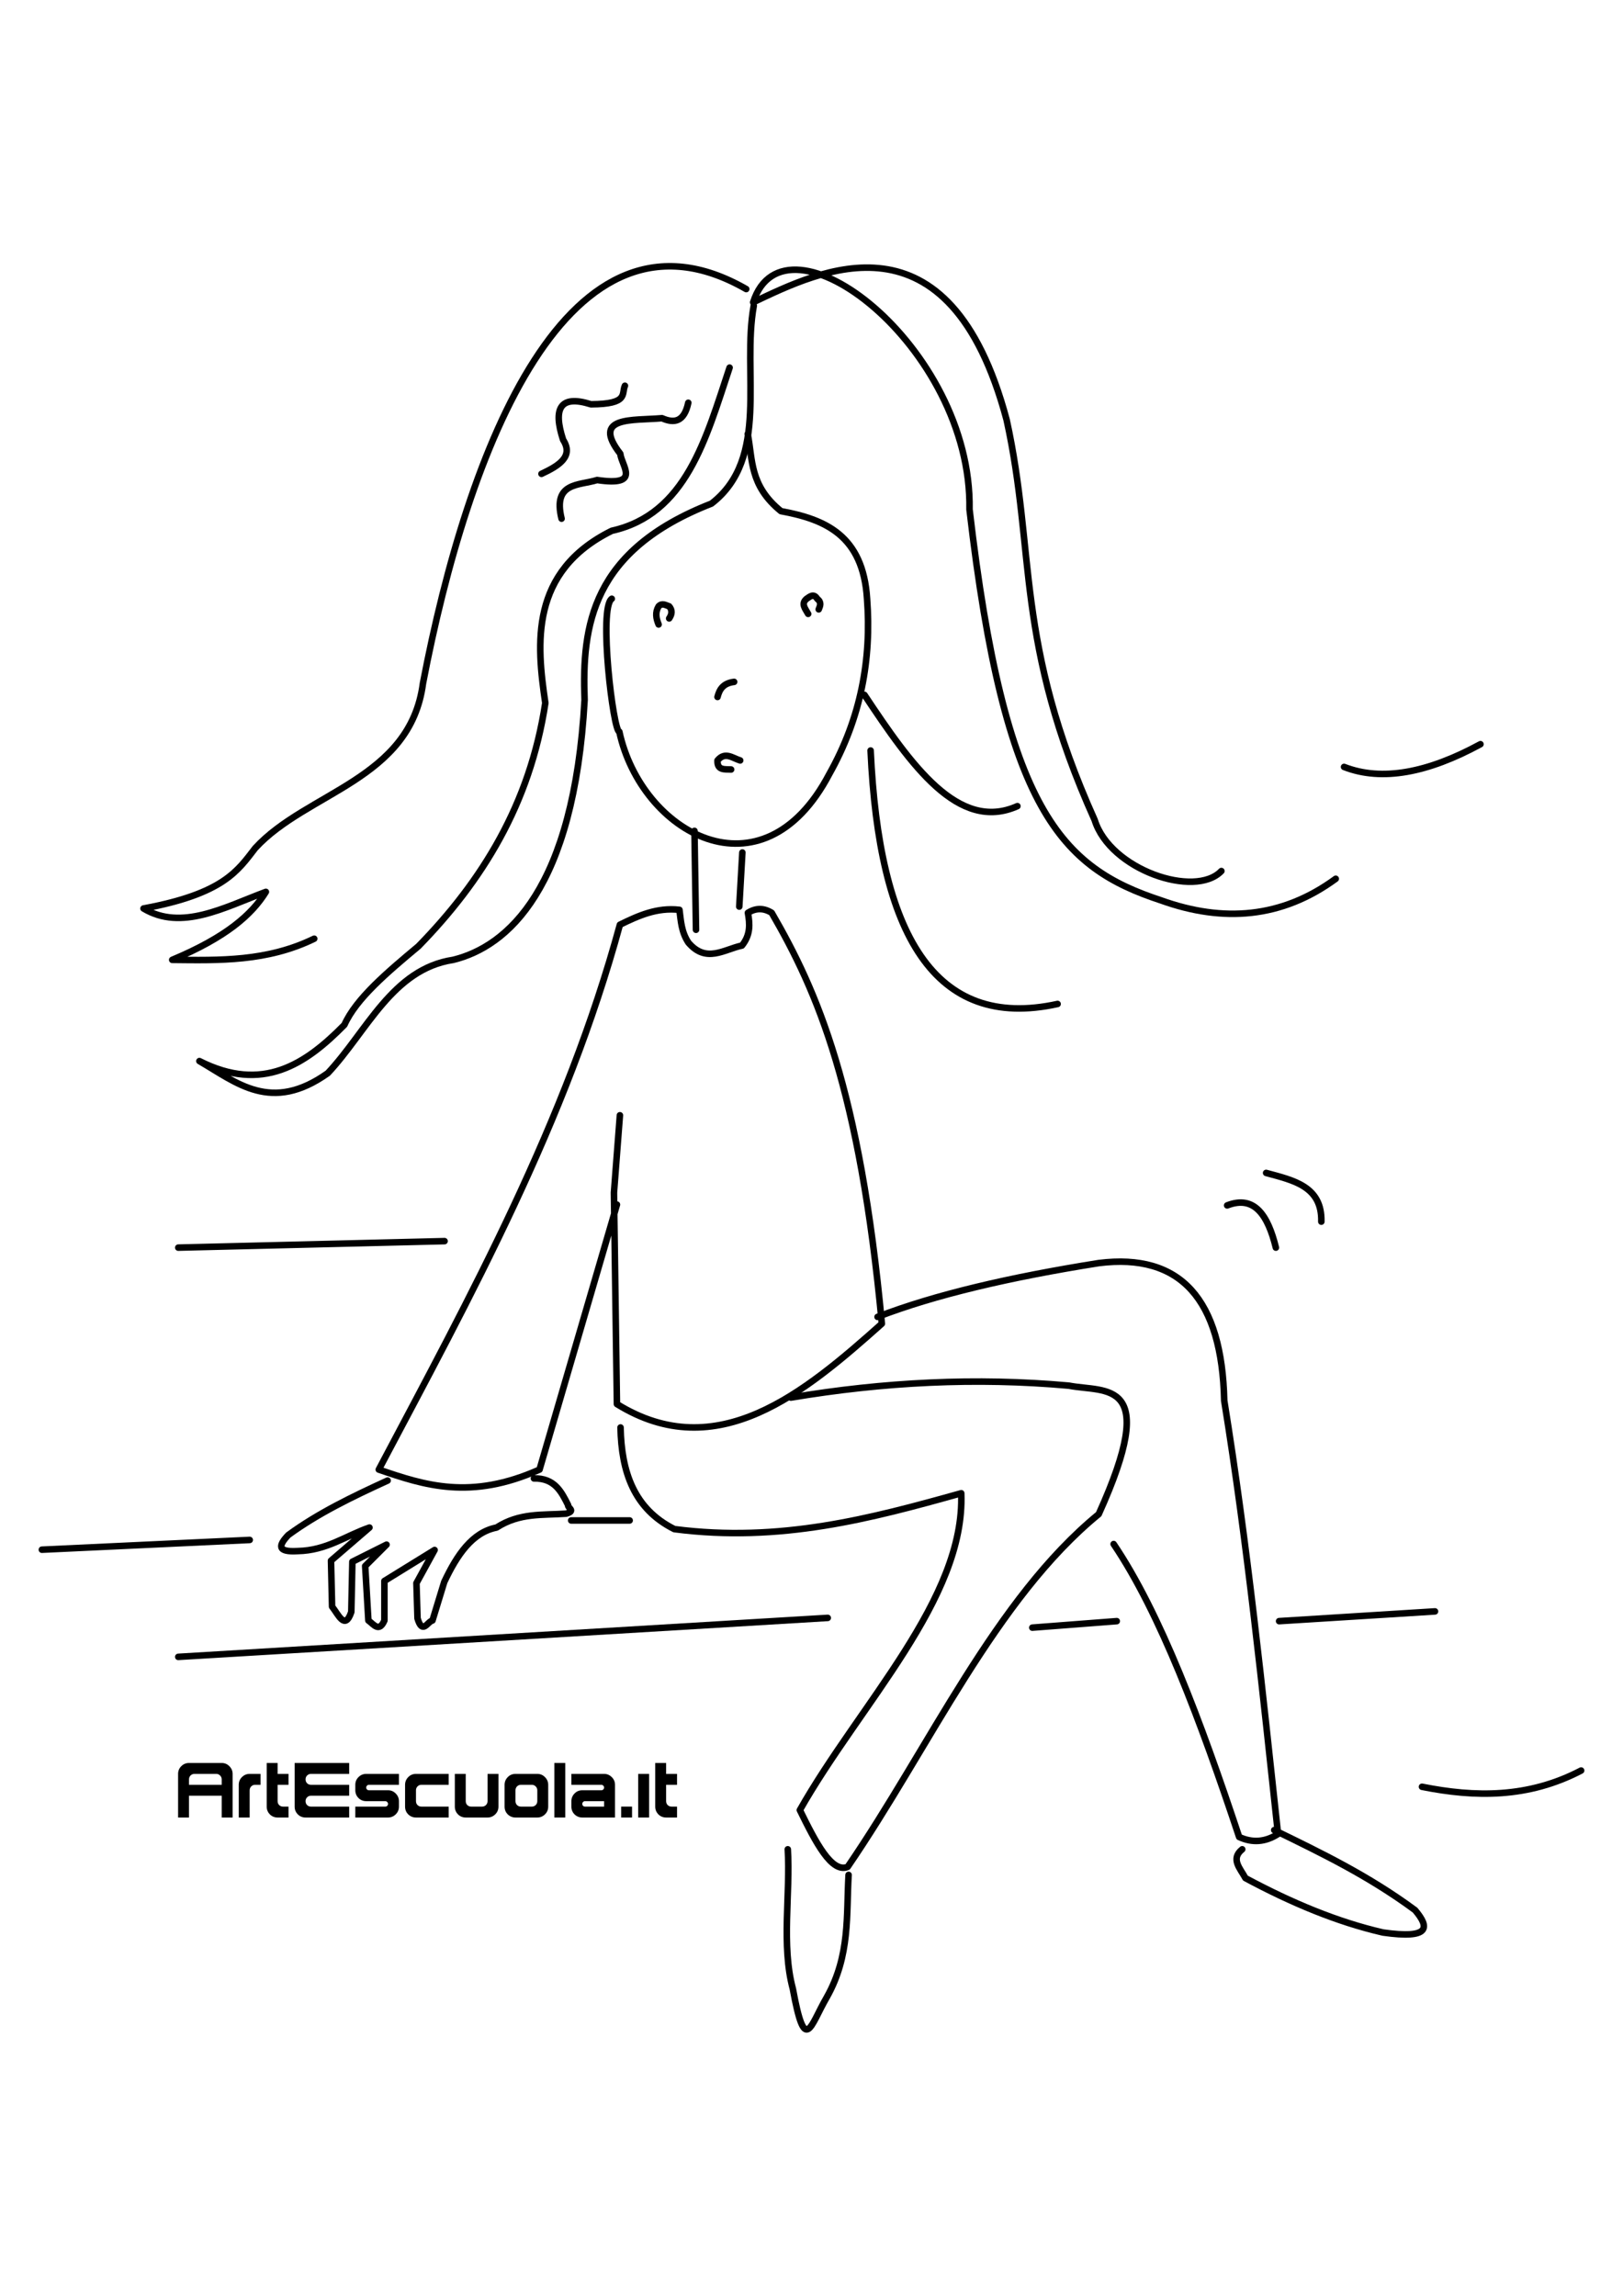 <?xml version="1.0" encoding="UTF-8" standalone="no"?>
<!-- Created with Inkscape (http://www.inkscape.org/) -->

<svg
   xmlns:dc="http://purl.org/dc/elements/1.1/"
   xmlns:cc="http://creativecommons.org/ns#"
   xmlns:rdf="http://www.w3.org/1999/02/22-rdf-syntax-ns#"
   xmlns:svg="http://www.w3.org/2000/svg"
   xmlns="http://www.w3.org/2000/svg"
   xmlns:sodipodi="http://sodipodi.sourceforge.net/DTD/sodipodi-0.dtd"
   xmlns:inkscape="http://www.inkscape.org/namespaces/inkscape"
   width="744.094"
   height="1052.362"
   id="svg2"
   version="1.1"
   inkscape:version="0.48+devel r9772"
   sodipodi:docname="ragazza-1.svg">
  <defs
     id="defs4" />
  <sodipodi:namedview
     id="base"
     pagecolor="#ffffff"
     bordercolor="#666666"
     borderopacity="1.0"
     inkscape:pageopacity="0.0"
     inkscape:pageshadow="2"
     inkscape:zoom="0.66136926"
     inkscape:cx="372.04724"
     inkscape:cy="526.18109"
     inkscape:document-units="px"
     inkscape:current-layer="layer1"
     showgrid="false"
     inkscape:window-width="1440"
     inkscape:window-height="851"
     inkscape:window-x="0"
     inkscape:window-y="1"
     inkscape:window-maximized="1" />
  <g
     inkscape:label="Layer 1"
     inkscape:groupmode="layer"
     id="layer1">
    <g
       id="g4379">
      <path
         sodipodi:nodetypes="ccccccccccccc"
         inkscape:connector-curvature="0"
         id="path3134"
         d="M 282.843,552.165 247.359,673.627 c -31.636,14.14 -52.729,7.197 -73.696,0 42.341,-79.954 85.843,-159.21 110.544,-249.748 8.471,-4.156 17.039,-8.023 27.295,-6.824 0.668,5.004 0.822,10.008 4.094,15.012 8.188,9.636 16.377,3.077 24.565,1.365 4.029,-5.004 3.628,-10.008 2.729,-15.012 3.639,-2.275 7.279,-2.275 10.918,0 20.855,35.954 40.408,80.594 50.495,188.334 -35.348,31.548 -75.523,65.317 -121.462,36.848 l -1.365,-96.897 2.729,-35.483"
         style="color:#000000;fill:none;stroke:#000000;stroke-width:3;stroke-linecap:round;stroke-linejoin:round;stroke-miterlimit:4;stroke-opacity:1;stroke-dasharray:none;stroke-dashoffset:0;marker:none;visibility:visible;display:inline;overflow:visible;enable-background:accumulate" />
      <path
         sodipodi:nodetypes="cccccccc"
         inkscape:connector-curvature="0"
         id="path3136"
         d="m 284.499,654.337 c 0.399,20.221 6.071,37.279 24.662,46.585 48.552,6.288 90.131,-4.856 131.533,-16.442 1.89,48.411 -46.619,96.823 -73.987,145.234 7.307,14.921 14.615,29.019 21.922,26.033 37.685,-55.023 67.689,-122.848 115.091,-161.676 28.404,-62.755 3.341,-55.591 -13.701,-58.916 -42.474,-3.82 -84.948,-1.658 -127.423,5.481"
         style="color:#000000;fill:none;stroke:#000000;stroke-width:3;stroke-linecap:round;stroke-linejoin:round;stroke-miterlimit:4;stroke-opacity:1;stroke-dasharray:none;stroke-dashoffset:0;marker:none;visibility:visible;display:inline;overflow:visible;enable-background:accumulate" />
      <path
         sodipodi:nodetypes="cccccc"
         inkscape:connector-curvature="0"
         id="path3138"
         d="m 510.571,707.773 c 21.368,31.643 39.798,80.911 57.546,134.273 6.12,2.835 12.055,2.327 17.812,-1.37 -7.172,-66.223 -13.965,-132.447 -24.662,-198.67 -1.045,-46.401 -19.964,-67.777 -57.546,-63.026 -40.774,6.476 -75.225,14.534 -101.39,24.662"
         style="color:#000000;fill:none;stroke:#000000;stroke-width:3;stroke-linecap:round;stroke-linejoin:round;stroke-miterlimit:4;stroke-opacity:1;stroke-dasharray:none;stroke-dashoffset:0;marker:none;visibility:visible;display:inline;overflow:visible;enable-background:accumulate" />
      <path
         sodipodi:nodetypes="cccc"
         inkscape:connector-curvature="0"
         id="path3140"
         d="m 361.172,847.688 c 1.28,20.052 -3.059,43.913 2.324,63.965 5.644,30.668 7.825,17.154 15.547,3.874 10.853,-19.216 8.927,-37.774 10.007,-56.101"
         style="color:#000000;fill:none;stroke:#000000;stroke-width:3;stroke-linecap:round;stroke-linejoin:round;stroke-miterlimit:4;stroke-opacity:1;stroke-dasharray:none;stroke-dashoffset:0;marker:none;visibility:visible;display:inline;overflow:visible;enable-background:accumulate" />
      <path
         sodipodi:nodetypes="ccccc"
         inkscape:connector-curvature="0"
         id="path3142"
         d="m 569.52,847.688 c -5.479,4.402 -0.891,8.803 1.467,13.205 21.03,11.29 42.061,20.108 63.091,24.943 21.691,3.08 21.403,-2.348 14.672,-10.271 -21.52,-15.88 -43.039,-26.19 -64.558,-36.681"
         style="color:#000000;fill:none;stroke:#000000;stroke-width:3;stroke-linecap:round;stroke-linejoin:round;stroke-miterlimit:4;stroke-opacity:1;stroke-dasharray:none;stroke-dashoffset:0;marker:none;visibility:visible;display:inline;overflow:visible;enable-background:accumulate" />
      <path
         sodipodi:nodetypes="cccccccccccccccccccccc"
         inkscape:connector-curvature="0"
         id="path3144"
         d="m 177.711,678.664 c -16.136,7.369 -31.98,15.031 -45.541,24.974 -4.335,4.559 -5.516,7.971 4.407,7.345 13.161,-0.254 21.971,-7.035 32.809,-10.773 l -17.629,15.18 0.49,21.057 c 2.938,3.685 5.876,11.053 8.814,2.448 l 0.49,-23.015 15.67,-7.835 -9.794,9.794 1.469,24.974 c 2.448,1.75 4.897,5.635 7.345,0 l 0,-18.119 23.015,-14.201 -8.325,15.18 0.49,16.16 c 2.285,7.673 4.57,1.452 6.856,0.979 l 5.387,-17.629 c 5.897,-12.528 12.915,-22.813 23.995,-24.974 10.61,-6.872 21.22,-5.613 31.83,-6.366 4.777,-1.306 0.653,-2.612 0.979,-3.917 -3.102,-6.202 -6.196,-12.412 -15.67,-12.242"
         style="color:#000000;fill:none;stroke:#000000;stroke-width:3;stroke-linecap:round;stroke-linejoin:round;stroke-miterlimit:4;stroke-opacity:1;stroke-dasharray:none;stroke-dashoffset:0;marker:none;visibility:visible;display:inline;overflow:visible;enable-background:accumulate" />
      <path
         sodipodi:nodetypes="ccccccc"
         inkscape:connector-curvature="0"
         id="path3146"
         d="m 144.054,430.287 c -21.699,10.553 -43.398,9.915 -65.097,9.695 24.819,-10.388 36.506,-20.776 42.937,-31.164 -19.16,7.156 -38.693,18.049 -56.095,7.618 36.713,-6.78 43.217,-17.336 51.247,-27.701 23.67,-25.756 71.049,-31.257 76.87,-75.485 20.489,-107.113 66.384,-227.722 148.2,-180.749"
         style="color:#000000;fill:none;stroke:#000000;stroke-width:3;stroke-linecap:round;stroke-linejoin:round;stroke-miterlimit:4;stroke-opacity:1;stroke-dasharray:none;stroke-dashoffset:0;marker:none;visibility:visible;display:inline;overflow:visible;enable-background:accumulate" />
      <path
         sodipodi:nodetypes="ccccccccccc"
         inkscape:connector-curvature="0"
         id="path3148"
         d="m 334.498,168.513 c -10.863,32.622 -19.912,67.2 -54.017,74.793 -37.735,18.701 -34.465,51.924 -30.471,78.948 -7.056,46.416 -29.018,81.653 -58.172,111.497 -14.379,12.004 -28.584,24.008 -33.934,36.011 -17.926,18.243 -37.598,31.25 -66.482,16.621 17.101,9.911 32.896,24.004 58.865,5.54 17.946,-19.134 29.585,-47.728 57.48,-51.939 24.843,-6.085 55.392,-32.463 60.25,-119.114 -1.243,-33.996 3.151,-68.566 58.172,-90.028 26.948,-20.786 13.809,-60.073 19.391,-90.721"
         style="color:#000000;fill:none;stroke:#000000;stroke-width:3;stroke-linecap:round;stroke-linejoin:round;stroke-miterlimit:4;stroke-opacity:1;stroke-dasharray:none;stroke-dashoffset:0;marker:none;visibility:visible;display:inline;overflow:visible;enable-background:accumulate" />
      <path
         sodipodi:nodetypes="cccccc"
         inkscape:connector-curvature="0"
         id="path3150"
         d="m 280.481,274.469 c -6.147,4.155 0.652,60.942 3.463,60.942 10.002,46.294 65.473,78.042 96.261,19.391 14.527,-25.805 19.397,-52.683 17.313,-80.333 -1.838,-29.236 -19.4,-36.46 -39.474,-40.166 -14.462,-11.773 -12.903,-23.546 -15.236,-35.319"
         style="color:#000000;fill:none;stroke:#000000;stroke-width:3;stroke-linecap:round;stroke-linejoin:round;stroke-miterlimit:4;stroke-opacity:1;stroke-dasharray:none;stroke-dashoffset:0;marker:none;visibility:visible;display:inline;overflow:visible;enable-background:accumulate" />
      <path
         sodipodi:nodetypes="cccc"
         inkscape:connector-curvature="0"
         id="path3152"
         d="m 301.95,286.242 c -1.153,-2.77 -1.661,-5.54 0,-8.31 1.616,-1.714 3.232,-0.502 4.848,0 1.567,1.847 1.259,3.693 0,5.54"
         style="color:#000000;fill:none;stroke:#000000;stroke-width:3;stroke-linecap:round;stroke-linejoin:round;stroke-miterlimit:4;stroke-opacity:1;stroke-dasharray:none;stroke-dashoffset:0;marker:none;visibility:visible;display:inline;overflow:visible;enable-background:accumulate" />
      <path
         sodipodi:nodetypes="cccc"
         inkscape:connector-curvature="0"
         id="path3154"
         d="m 370.51,281.395 c -1.236,-2.308 -3.484,-4.617 -0.693,-6.925 1.616,-1.099 3.232,-2.551 4.848,0 2.092,1.616 1.36,3.232 0.693,4.848"
         style="color:#000000;fill:none;stroke:#000000;stroke-width:3;stroke-linecap:round;stroke-linejoin:round;stroke-miterlimit:4;stroke-opacity:1;stroke-dasharray:none;stroke-dashoffset:0;marker:none;visibility:visible;display:inline;overflow:visible;enable-background:accumulate" />
      <path
         sodipodi:nodetypes="cc"
         inkscape:connector-curvature="0"
         id="path3156"
         d="m 336.576,312.558 c -5.076,0.617 -6.754,3.5 -7.618,6.925"
         style="color:#000000;fill:none;stroke:#000000;stroke-width:3;stroke-linecap:round;stroke-linejoin:round;stroke-miterlimit:4;stroke-opacity:1;stroke-dasharray:none;stroke-dashoffset:0;marker:none;visibility:visible;display:inline;overflow:visible;enable-background:accumulate" />
      <path
         sodipodi:nodetypes="ccc"
         inkscape:connector-curvature="0"
         id="path3158"
         d="m 339.346,348.569 c -3.463,-1.042 -6.925,-4.211 -10.388,0 -0.223,4.671 3.295,3.999 6.233,4.155"
         style="color:#000000;fill:none;stroke:#000000;stroke-width:3;stroke-linecap:round;stroke-linejoin:round;stroke-miterlimit:4;stroke-opacity:1;stroke-dasharray:none;stroke-dashoffset:0;marker:none;visibility:visible;display:inline;overflow:visible;enable-background:accumulate" />
      <path
         sodipodi:nodetypes="cccccc"
         inkscape:connector-curvature="0"
         id="path3160"
         d="m 248.251,217.205 c 8.191,-3.8 14.772,-8.059 9.918,-15.586 -4.701,-14.383 -1.429,-20.793 12.752,-16.294 17.603,-0.077 13.895,-4.889 15.586,-8.501 l 0,0 0,0"
         style="color:#000000;fill:none;stroke:#000000;stroke-width:3;stroke-linecap:round;stroke-linejoin:round;stroke-miterlimit:4;stroke-opacity:1;stroke-dasharray:none;stroke-dashoffset:0;marker:none;visibility:visible;display:inline;overflow:visible;enable-background:accumulate" />
      <path
         sodipodi:nodetypes="ccccc"
         inkscape:connector-curvature="0"
         id="path3162"
         d="m 257.461,237.75 c -4.118,-16.817 7.973,-15.11 16.294,-17.711 20.365,2.995 11.291,-6.277 10.627,-12.044 -13.511,-17.364 5.641,-15.129 19.128,-16.294 5.63,2.484 10.176,1.719 12.044,-7.084"
         style="color:#000000;fill:none;stroke:#000000;stroke-width:3;stroke-linecap:round;stroke-linejoin:round;stroke-miterlimit:4;stroke-opacity:1;stroke-dasharray:none;stroke-dashoffset:0;marker:none;visibility:visible;display:inline;overflow:visible;enable-background:accumulate" />
      <path
         sodipodi:nodetypes="cc"
         inkscape:connector-curvature="0"
         id="path3164"
         d="m 399.15,344.016 c 3.818,83.819 29.05,128.634 85.722,116.185"
         style="color:#000000;fill:none;stroke:#000000;stroke-width:3;stroke-linecap:round;stroke-linejoin:round;stroke-miterlimit:4;stroke-opacity:1;stroke-dasharray:none;stroke-dashoffset:0;marker:none;visibility:visible;display:inline;overflow:visible;enable-background:accumulate" />
      <path
         sodipodi:nodetypes="cc"
         inkscape:connector-curvature="0"
         id="path3166"
         d="m 396.316,318.512 c 21.465,32.313 43.121,63.094 70.136,51.008"
         style="color:#000000;fill:none;stroke:#000000;stroke-width:3;stroke-linecap:round;stroke-linejoin:round;stroke-miterlimit:4;stroke-opacity:1;stroke-dasharray:none;stroke-dashoffset:0;marker:none;visibility:visible;display:inline;overflow:visible;enable-background:accumulate" />
      <path
         sodipodi:nodetypes="ccccccc"
         inkscape:connector-curvature="0"
         id="path3168"
         d="m 612.392,402.817 c -24.712,18.1 -51.565,20.145 -80.054,9.918 -45.519,-14.939 -71.784,-40.907 -87.847,-179.237 1.23,-74.89 -84.757,-140.225 -99.182,-94.932 30.307,-14.336 89.861,-44.677 116.185,53.842 13.46,61.162 3.498,101.504 40.381,183.487 7.02,22.726 45.95,36.046 58.093,23.379"
         style="color:#000000;fill:none;stroke:#000000;stroke-width:3;stroke-linecap:round;stroke-linejoin:round;stroke-miterlimit:4;stroke-opacity:1;stroke-dasharray:none;stroke-dashoffset:0;marker:none;visibility:visible;display:inline;overflow:visible;enable-background:accumulate" />
      <path
         inkscape:connector-curvature="0"
         id="path3170"
         d="m 318.387,380.855 0.708,45.34"
         style="color:#000000;fill:none;stroke:#000000;stroke-width:3;stroke-linecap:round;stroke-linejoin:round;stroke-miterlimit:4;stroke-opacity:1;stroke-dasharray:none;stroke-dashoffset:0;marker:none;visibility:visible;display:inline;overflow:visible;enable-background:accumulate" />
      <path
         inkscape:connector-curvature="0"
         id="path3172"
         d="m 340.349,390.774 -1.417,24.796"
         style="color:#000000;fill:none;stroke:#000000;stroke-width:3;stroke-linecap:round;stroke-linejoin:round;stroke-miterlimit:4;stroke-opacity:1;stroke-dasharray:none;stroke-dashoffset:0;marker:none;visibility:visible;display:inline;overflow:visible;enable-background:accumulate" />
      <path
         sodipodi:nodetypes="cc"
         inkscape:connector-curvature="0"
         id="path3174"
         d="m 616.212,351.548 c 17.422,6.79 38.486,2.652 62.53,-10.422"
         style="color:#000000;fill:none;stroke:#000000;stroke-width:3;stroke-linecap:round;stroke-linejoin:round;stroke-miterlimit:4;stroke-opacity:1;stroke-dasharray:none;stroke-dashoffset:0;marker:none;visibility:visible;display:inline;overflow:visible;enable-background:accumulate" />
      <path
         sodipodi:nodetypes="cc"
         inkscape:connector-curvature="0"
         id="path3176"
         d="m 562.615,552.537 c 12.461,-4.837 18.664,4.407 22.332,19.355"
         style="color:#000000;fill:none;stroke:#000000;stroke-width:3;stroke-linecap:round;stroke-linejoin:round;stroke-miterlimit:4;stroke-opacity:1;stroke-dasharray:none;stroke-dashoffset:0;marker:none;visibility:visible;display:inline;overflow:visible;enable-background:accumulate" />
      <path
         sodipodi:nodetypes="cc"
         inkscape:connector-curvature="0"
         id="path3178"
         d="m 580.481,537.649 c 12.48,3.4 25.683,6.078 25.31,22.332"
         style="color:#000000;fill:none;stroke:#000000;stroke-width:3;stroke-linecap:round;stroke-linejoin:round;stroke-miterlimit:4;stroke-opacity:1;stroke-dasharray:none;stroke-dashoffset:0;marker:none;visibility:visible;display:inline;overflow:visible;enable-background:accumulate" />
      <path
         sodipodi:nodetypes="cc"
         inkscape:connector-curvature="0"
         id="path3180"
         d="m 651.944,819.034 c 24.317,4.864 48.634,5.252 72.952,-7.444"
         style="color:#000000;fill:none;stroke:#000000;stroke-width:3;stroke-linecap:round;stroke-linejoin:round;stroke-miterlimit:4;stroke-opacity:1;stroke-dasharray:none;stroke-dashoffset:0;marker:none;visibility:visible;display:inline;overflow:visible;enable-background:accumulate" />
      <path
         inkscape:connector-curvature="0"
         id="path3182"
         d="M 81.729,759.482 379.491,741.616"
         style="color:#000000;fill:none;stroke:#000000;stroke-width:3;stroke-linecap:round;stroke-linejoin:round;stroke-miterlimit:4;stroke-opacity:1;stroke-dasharray:none;stroke-dashoffset:0;marker:none;visibility:visible;display:inline;overflow:visible;enable-background:accumulate" />
      <path
         inkscape:connector-curvature="0"
         id="path3184"
         d="m 473.286,746.082 38.709,-2.978"
         style="color:#000000;fill:none;stroke:#000000;stroke-width:3;stroke-linecap:round;stroke-linejoin:round;stroke-miterlimit:4;stroke-opacity:1;stroke-dasharray:none;stroke-dashoffset:0;marker:none;visibility:visible;display:inline;overflow:visible;enable-background:accumulate" />
      <path
         inkscape:connector-curvature="0"
         id="path3186"
         d="m 586.436,743.105 71.463,-4.466"
         style="color:#000000;fill:none;stroke:#000000;stroke-width:3;stroke-linecap:round;stroke-linejoin:round;stroke-miterlimit:4;stroke-opacity:1;stroke-dasharray:none;stroke-dashoffset:0;marker:none;visibility:visible;display:inline;overflow:visible;enable-background:accumulate" />
      <path
         inkscape:connector-curvature="0"
         id="path3188"
         d="m 19.199,710.351 95.284,-4.466"
         style="color:#000000;fill:none;stroke:#000000;stroke-width:3;stroke-linecap:round;stroke-linejoin:round;stroke-miterlimit:4;stroke-opacity:1;stroke-dasharray:none;stroke-dashoffset:0;marker:none;visibility:visible;display:inline;overflow:visible;enable-background:accumulate" />
      <path
         inkscape:connector-curvature="0"
         id="path3190"
         d="m 261.875,696.952 26.799,0"
         style="color:#000000;fill:none;stroke:#000000;stroke-width:3;stroke-linecap:round;stroke-linejoin:round;stroke-miterlimit:4;stroke-opacity:1;stroke-dasharray:none;stroke-dashoffset:0;marker:none;visibility:visible;display:inline;overflow:visible;enable-background:accumulate" />
      <path
         inkscape:connector-curvature="0"
         id="path3192"
         d="M 81.729,571.892 203.812,568.914"
         style="color:#000000;fill:none;stroke:#000000;stroke-width:3;stroke-linecap:round;stroke-linejoin:round;stroke-miterlimit:4;stroke-opacity:1;stroke-dasharray:none;stroke-dashoffset:0;marker:none;visibility:visible;display:inline;overflow:visible;enable-background:accumulate" />
      <rect
         y="4.536"
         x="6.048"
         height="1041.778"
         width="733.327"
         id="rect4122"
         style="color:#000000;fill:none;stroke:none;stroke-width:1px;marker:none;visibility:visible;display:inline;overflow:visible;enable-background:accumulate" />
      <path
         d="m 101.649,818.12 0,-2.5 c -2e-5,-0.677 -0.247,-1.263 -0.742,-1.758 -0.495,-0.495 -1.081,-0.742 -1.758,-0.742 l -10,0 c -0.703,2e-5 -1.302,0.247 -1.797,0.742 -0.469,0.495 -0.703,1.081 -0.703,1.758 l 0,2.5 15,0 m -20,15 0,-20 c 0,-1.38 0.482,-2.552 1.445,-3.516 0.99,-0.99 2.174,-1.484 3.555,-1.484 l 15,0 c 1.38,2e-5 2.552,0.495 3.516,1.484 0.99,0.99 1.484,2.161 1.484,3.516 l 0,20 -5,0 0,-10 -15,0 0,10 -5,0"
         id="path4163"
         inkscape:connector-curvature="0"
         style="font-size:40px;font-style:normal;font-variant:normal;font-weight:normal;font-stretch:normal;text-align:start;line-height:125%;letter-spacing:0px;word-spacing:0px;writing-mode:lr-tb;text-anchor:start;fill:#000000;fill-opacity:1;stroke:none;font-family:NES2;-inkscape-font-specification:NES2" />
      <path
         d="m 109.461,833.12 0,-15 c 0,-1.38 0.482,-2.552 1.445,-3.516 0.99,-0.99 2.174,-1.484 3.555,-1.484 l 5,0 0,5 -2.5,0 c -0.703,1e-5 -1.302,0.247 -1.797,0.742 -0.469,0.495 -0.703,1.081 -0.703,1.758 l 0,12.5 -5,0"
         id="path4165"
         inkscape:connector-curvature="0"
         style="font-size:40px;font-style:normal;font-variant:normal;font-weight:normal;font-stretch:normal;text-align:start;line-height:125%;letter-spacing:0px;word-spacing:0px;writing-mode:lr-tb;text-anchor:start;fill:#000000;fill-opacity:1;stroke:none;font-family:NES2;-inkscape-font-specification:NES2" />
      <path
         d="m 127.274,833.12 c -1.406,0 -2.591,-0.482 -3.555,-1.445 -0.964,-0.99 -1.445,-2.174 -1.445,-3.555 l 0,-20 5,0 0,5 5,0 0,5 -5,0 0,7.5 c -1e-5,0.703 0.234,1.302 0.703,1.797 0.495,0.469 1.094,0.703 1.797,0.703 l 2.5,0 0,5 -5,0"
         id="path4167"
         inkscape:connector-curvature="0"
         style="font-size:40px;font-style:normal;font-variant:normal;font-weight:normal;font-stretch:normal;text-align:start;line-height:125%;letter-spacing:0px;word-spacing:0px;writing-mode:lr-tb;text-anchor:start;fill:#000000;fill-opacity:1;stroke:none;font-family:NES2;-inkscape-font-specification:NES2" />
      <path
         d="m 140.086,833.12 c -1.406,0 -2.591,-0.482 -3.555,-1.445 -0.964,-0.99 -1.445,-2.174 -1.445,-3.555 l 0,-20 25,0 0,5 -17.5,0 c -0.703,2e-5 -1.302,0.247 -1.797,0.742 -0.469,0.495 -0.703,1.081 -0.703,1.758 -10e-6,0.703 0.234,1.302 0.703,1.797 0.495,0.469 1.094,0.703 1.797,0.703 l 17.5,0 0,5 -17.5,0 c -0.703,1e-5 -1.302,0.247 -1.797,0.742 -0.469,0.495 -0.703,1.081 -0.703,1.758 -10e-6,0.703 0.234,1.302 0.703,1.797 0.495,0.469 1.094,0.703 1.797,0.703 l 17.5,0 0,5 -20,0"
         id="path4169"
         inkscape:connector-curvature="0"
         style="font-size:40px;font-style:normal;font-variant:normal;font-weight:normal;font-stretch:normal;text-align:start;line-height:125%;letter-spacing:0px;word-spacing:0px;writing-mode:lr-tb;text-anchor:start;fill:#000000;fill-opacity:1;stroke:none;font-family:NES2;-inkscape-font-specification:NES2" />
      <path
         d="m 162.899,833.12 0,-5 13.75,0 c 0.339,0 0.625,-0.117 0.859,-0.352 0.26,-0.234 0.391,-0.534 0.391,-0.898 -2e-5,-0.339 -0.13,-0.625 -0.391,-0.859 -0.234,-0.26 -0.521,-0.391 -0.859,-0.391 l -8.75,0 c -1.406,1e-5 -2.591,-0.482 -3.555,-1.445 -0.964,-0.99 -1.445,-2.174 -1.445,-3.555 l 0,-2.5 c 0,-1.38 0.482,-2.552 1.445,-3.516 0.99,-0.99 2.174,-1.484 3.555,-1.484 l 15,0 0,5 -13.75,0 c -0.365,1e-5 -0.664,0.13 -0.898,0.391 -0.234,0.234 -0.352,0.521 -0.352,0.859 -10e-6,0.365 0.117,0.664 0.352,0.898 0.234,0.234 0.534,0.352 0.898,0.352 l 8.75,0 c 1.38,1e-5 2.552,0.495 3.516,1.484 0.99,0.99 1.484,2.161 1.484,3.516 l 0,2.5 c -2e-5,1.406 -0.495,2.591 -1.484,3.555 -0.99,0.964 -2.161,1.445 -3.516,1.445 l -15,0"
         id="path4171"
         inkscape:connector-curvature="0"
         style="font-size:40px;font-style:normal;font-variant:normal;font-weight:normal;font-stretch:normal;text-align:start;line-height:125%;letter-spacing:0px;word-spacing:0px;writing-mode:lr-tb;text-anchor:start;fill:#000000;fill-opacity:1;stroke:none;font-family:NES2;-inkscape-font-specification:NES2" />
      <path
         d="m 190.711,833.12 c -1.38,0 -2.565,-0.482 -3.555,-1.445 -0.964,-0.964 -1.445,-2.148 -1.445,-3.555 l 0,-10 c 0,-1.354 0.482,-2.526 1.445,-3.516 0.964,-0.99 2.148,-1.484 3.555,-1.484 l 15,0 0,5 -12.5,0 c -0.703,1e-5 -1.302,0.247 -1.797,0.742 -0.469,0.495 -0.703,1.081 -0.703,1.758 l 0,5 c -10e-6,0.703 0.234,1.302 0.703,1.797 0.495,0.469 1.094,0.703 1.797,0.703 l 12.5,0 0,5 -15,0"
         id="path4173"
         inkscape:connector-curvature="0"
         style="font-size:40px;font-style:normal;font-variant:normal;font-weight:normal;font-stretch:normal;text-align:start;line-height:125%;letter-spacing:0px;word-spacing:0px;writing-mode:lr-tb;text-anchor:start;fill:#000000;fill-opacity:1;stroke:none;font-family:NES2;-inkscape-font-specification:NES2" />
      <path
         d="m 213.524,833.12 c -1.406,0 -2.591,-0.482 -3.555,-1.445 -0.964,-0.99 -1.445,-2.174 -1.445,-3.555 l 0,-15 5,0 0,12.5 c -10e-6,0.703 0.234,1.302 0.703,1.797 0.495,0.469 1.094,0.703 1.797,0.703 l 5,0 c 0.677,0 1.263,-0.234 1.758,-0.703 0.495,-0.495 0.742,-1.094 0.742,-1.797 l 0,-12.5 5,0 0,15 c -2e-5,1.406 -0.495,2.591 -1.484,3.555 -0.99,0.964 -2.161,1.445 -3.516,1.445 l -10,0"
         id="path4175"
         inkscape:connector-curvature="0"
         style="font-size:40px;font-style:normal;font-variant:normal;font-weight:normal;font-stretch:normal;text-align:start;line-height:125%;letter-spacing:0px;word-spacing:0px;writing-mode:lr-tb;text-anchor:start;fill:#000000;fill-opacity:1;stroke:none;font-family:NES2;-inkscape-font-specification:NES2" />
      <path
         d="m 243.836,828.12 c 0.677,0 1.263,-0.234 1.758,-0.703 0.495,-0.495 0.742,-1.094 0.742,-1.797 l 0,-5 c -2e-5,-0.677 -0.247,-1.263 -0.742,-1.758 -0.495,-0.495 -1.081,-0.742 -1.758,-0.742 l -5,0 c -0.703,1e-5 -1.302,0.247 -1.797,0.742 -0.469,0.495 -0.703,1.081 -0.703,1.758 l 0,5 c -10e-6,0.703 0.234,1.302 0.703,1.797 0.495,0.469 1.094,0.703 1.797,0.703 l 5,0 m -7.5,5 c -1.38,0 -2.565,-0.482 -3.555,-1.445 -0.964,-0.964 -1.445,-2.148 -1.445,-3.555 l 0,-10 c 0,-1.354 0.482,-2.526 1.445,-3.516 0.964,-0.99 2.148,-1.484 3.555,-1.484 l 10,0 c 1.38,2e-5 2.552,0.495 3.516,1.484 0.99,0.99 1.484,2.161 1.484,3.516 l 0,10 c -2e-5,1.406 -0.495,2.591 -1.484,3.555 -0.99,0.964 -2.161,1.445 -3.516,1.445 l -10,0"
         id="path4177"
         inkscape:connector-curvature="0"
         style="font-size:40px;font-style:normal;font-variant:normal;font-weight:normal;font-stretch:normal;text-align:start;line-height:125%;letter-spacing:0px;word-spacing:0px;writing-mode:lr-tb;text-anchor:start;fill:#000000;fill-opacity:1;stroke:none;font-family:NES2;-inkscape-font-specification:NES2" />
      <path
         d="m 254.149,833.12 0,-25 5,0 0,25 -5,0"
         id="path4179"
         inkscape:connector-curvature="0"
         style="font-size:40px;font-style:normal;font-variant:normal;font-weight:normal;font-stretch:normal;text-align:start;line-height:125%;letter-spacing:0px;word-spacing:0px;writing-mode:lr-tb;text-anchor:start;fill:#000000;fill-opacity:1;stroke:none;font-family:NES2;-inkscape-font-specification:NES2" />
      <path
         d="m 276.961,828.12 0,-2.5 -8.75,0 c -0.365,1e-5 -0.664,0.13 -0.898,0.391 -0.234,0.234 -0.352,0.521 -0.352,0.859 -10e-6,0.365 0.117,0.664 0.352,0.898 0.234,0.234 0.534,0.352 0.898,0.352 l 8.75,0 m -10,5 c -1.38,0 -2.565,-0.482 -3.555,-1.445 -0.964,-0.964 -1.445,-2.148 -1.445,-3.555 l 0,-2.5 c 0,-1.354 0.482,-2.526 1.445,-3.516 0.964,-0.99 2.148,-1.484 3.555,-1.484 l 8.75,0 c 0.339,1e-5 0.625,-0.117 0.859,-0.352 0.26,-0.234 0.391,-0.534 0.391,-0.898 -2e-5,-0.339 -0.13,-0.625 -0.391,-0.859 -0.234,-0.26 -0.521,-0.391 -0.859,-0.391 l -13.75,0 0,-5 15,0 c 1.354,2e-5 2.526,0.495 3.516,1.484 0.99,0.964 1.484,2.135 1.484,3.516 l 0,15 -15,0"
         id="path4181"
         inkscape:connector-curvature="0"
         style="font-size:40px;font-style:normal;font-variant:normal;font-weight:normal;font-stretch:normal;text-align:start;line-height:125%;letter-spacing:0px;word-spacing:0px;writing-mode:lr-tb;text-anchor:start;fill:#000000;fill-opacity:1;stroke:none;font-family:NES2;-inkscape-font-specification:NES2" />
      <path
         d="m 284.774,833.12 0,-5 5,0 0,5 -5,0"
         id="path4183"
         inkscape:connector-curvature="0"
         style="font-size:40px;font-style:normal;font-variant:normal;font-weight:normal;font-stretch:normal;text-align:start;line-height:125%;letter-spacing:0px;word-spacing:0px;writing-mode:lr-tb;text-anchor:start;fill:#000000;fill-opacity:1;stroke:none;font-family:NES2;-inkscape-font-specification:NES2" />
      <path
         d="m 292.586,833.12 0,-20 5,0 0,20 -5,0"
         id="path4185"
         inkscape:connector-curvature="0"
         style="font-size:40px;font-style:normal;font-variant:normal;font-weight:normal;font-stretch:normal;text-align:start;line-height:125%;letter-spacing:0px;word-spacing:0px;writing-mode:lr-tb;text-anchor:start;fill:#000000;fill-opacity:1;stroke:none;font-family:NES2;-inkscape-font-specification:NES2" />
      <path
         d="m 305.399,833.12 c -1.406,0 -2.591,-0.482 -3.555,-1.445 -0.964,-0.99 -1.445,-2.174 -1.445,-3.555 l 0,-20 5,0 0,5 5,0 0,5 -5,0 0,7.5 c -10e-6,0.703 0.234,1.302 0.703,1.797 0.495,0.469 1.094,0.703 1.797,0.703 l 2.5,0 0,5 -5,0"
         id="path4187"
         inkscape:connector-curvature="0"
         style="font-size:40px;font-style:normal;font-variant:normal;font-weight:normal;font-stretch:normal;text-align:start;line-height:125%;letter-spacing:0px;word-spacing:0px;writing-mode:lr-tb;text-anchor:start;fill:#000000;fill-opacity:1;stroke:none;font-family:NES2;-inkscape-font-specification:NES2" />
    </g>
  </g>
</svg>
